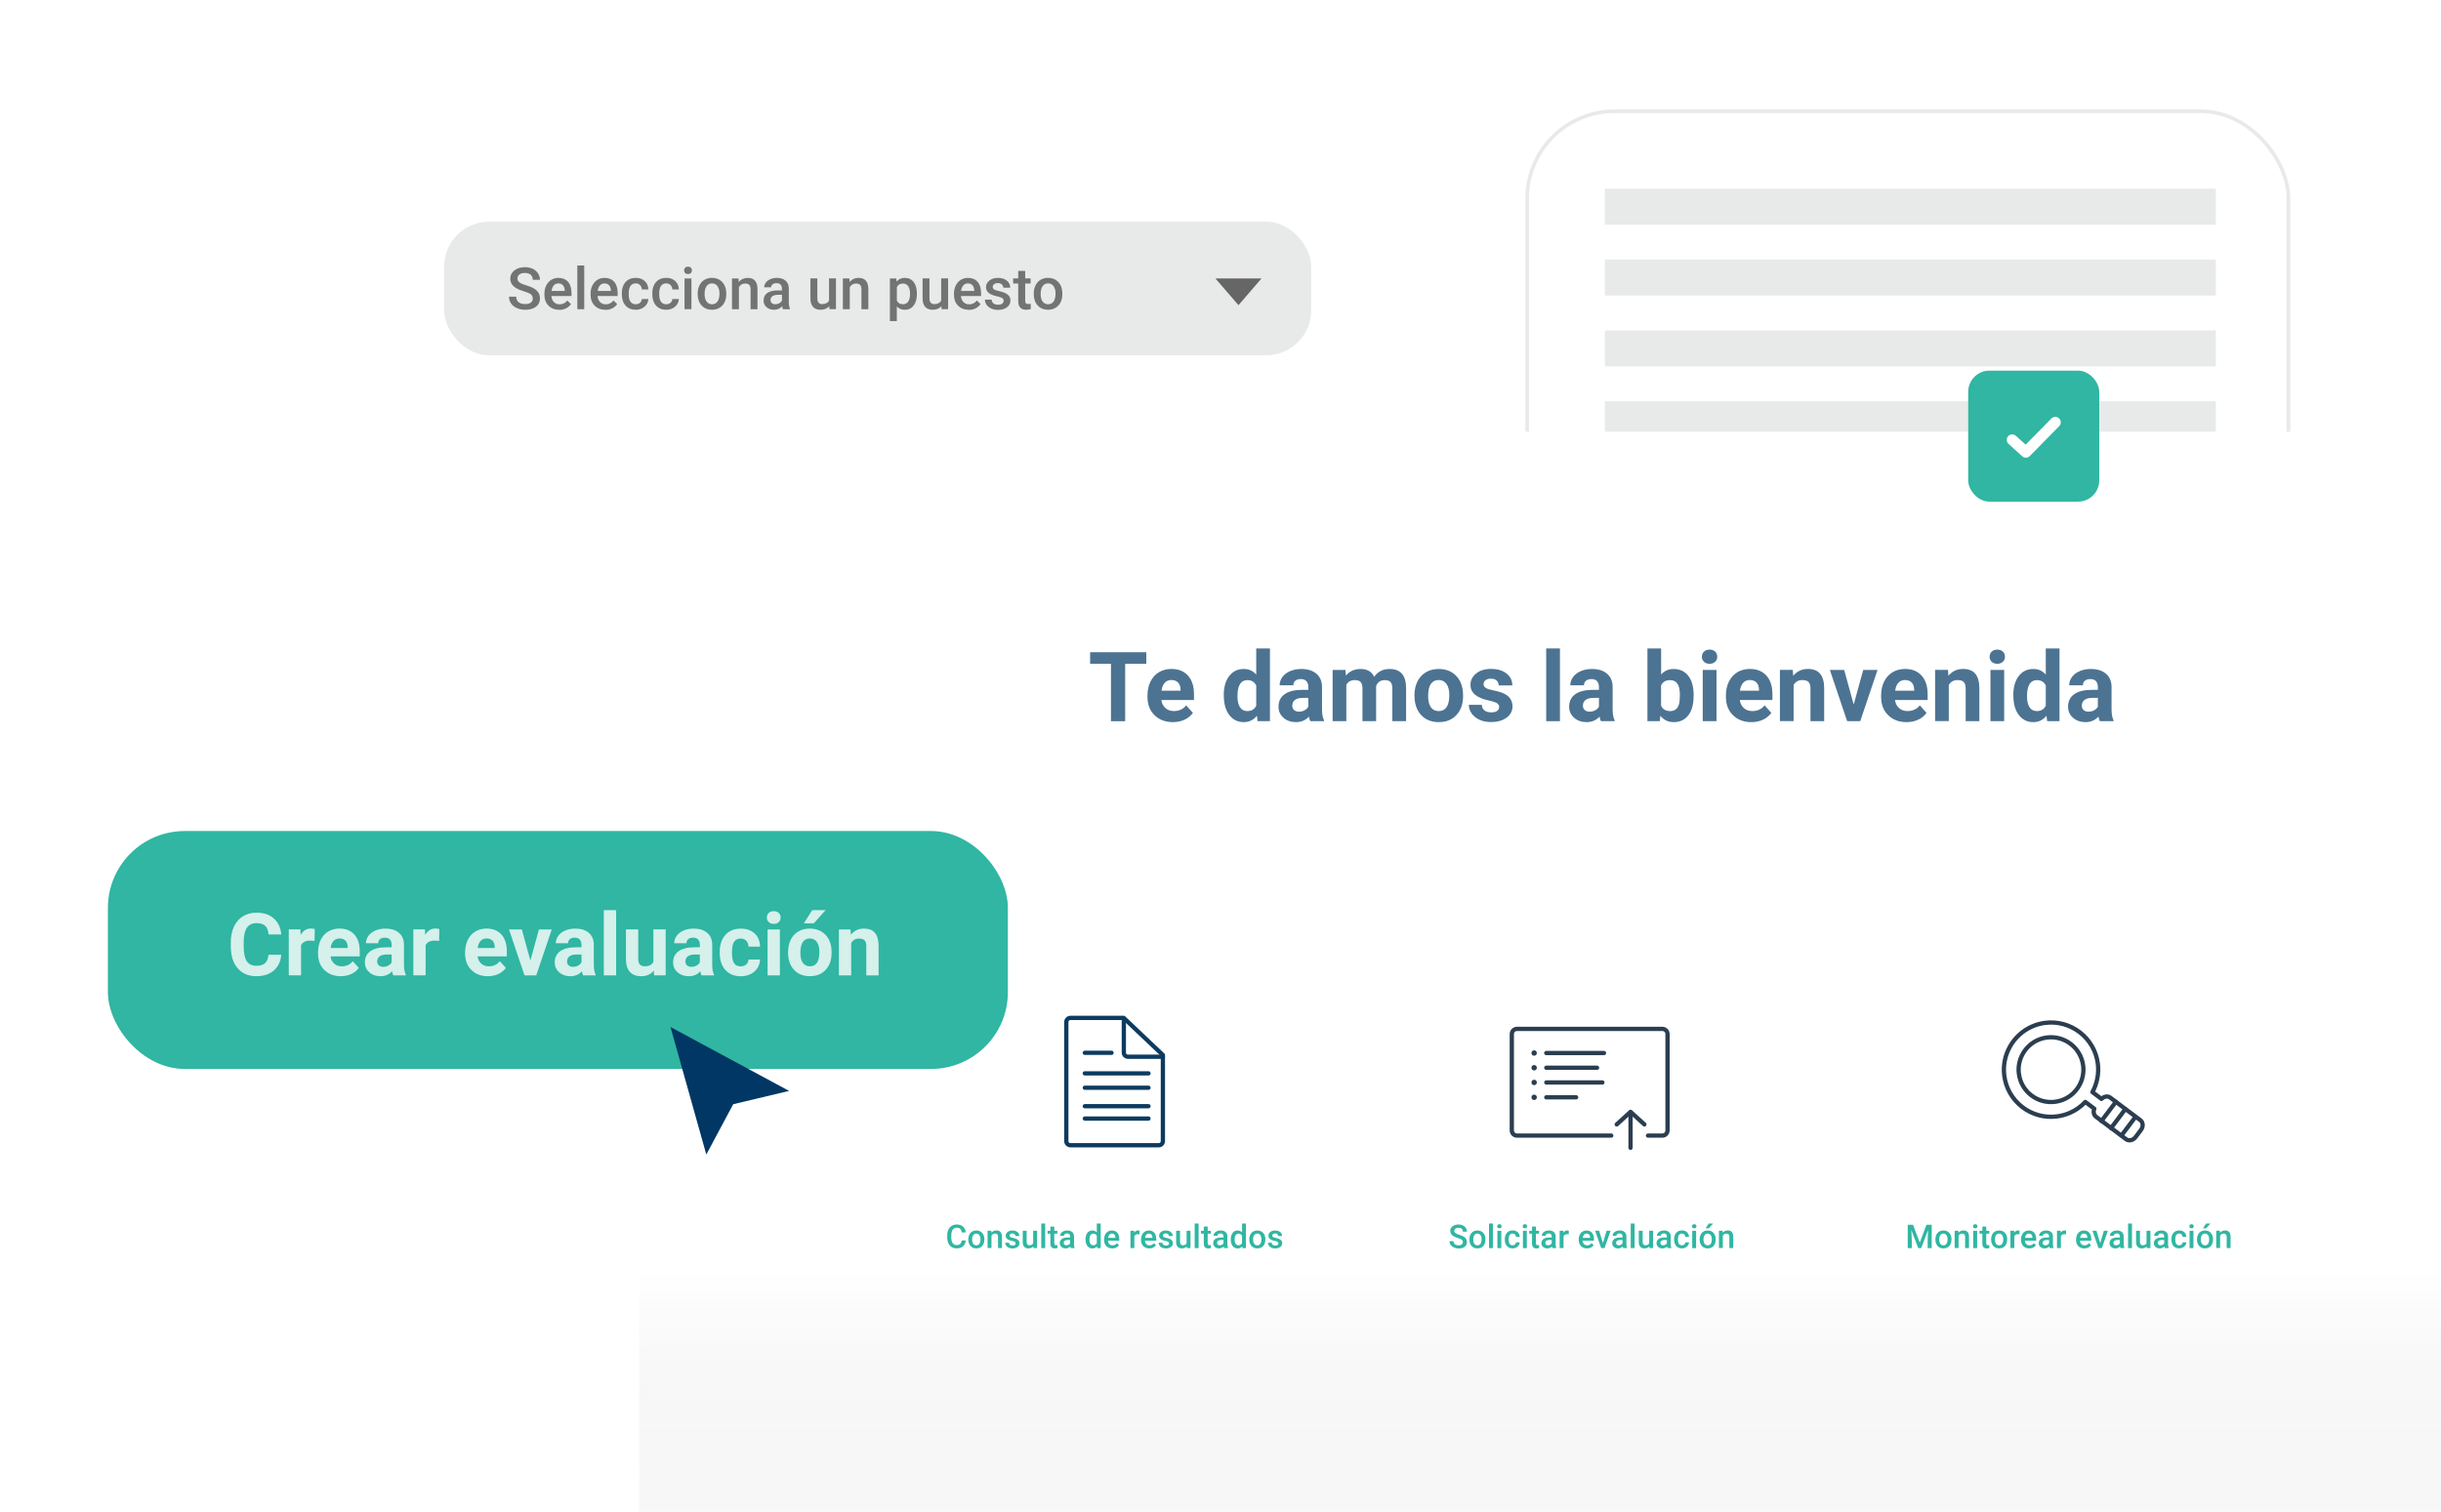 <?xml version="1.0" encoding="UTF-8"?>
<svg id="Layer_1" data-name="Layer 1" xmlns="http://www.w3.org/2000/svg" xmlns:xlink="http://www.w3.org/1999/xlink" viewBox="0 0 670.05 415.06">
  <defs>
    <style>
      .cls-1 {
        stroke: #fff;
        stroke-width: 3px;
      }

      .cls-1, .cls-2, .cls-3, .cls-4, .cls-5 {
        fill: none;
      }

      .cls-1, .cls-3, .cls-5, .cls-6 {
        stroke-linecap: round;
        stroke-linejoin: round;
      }

      .cls-7 {
        clip-path: url(#clippath);
      }

      .cls-2, .cls-8, .cls-9, .cls-10, .cls-11, .cls-12, .cls-13, .cls-14, .cls-15, .cls-16, .cls-17, .cls-18 {
        stroke-width: 0px;
      }

      .cls-8 {
        fill: #003764;
      }

      .cls-3 {
        stroke: #2b3e50;
      }

      .cls-3, .cls-5, .cls-6 {
        stroke-width: 1.17px;
      }

      .cls-9 {
        fill: url(#linear-gradient);
      }

      .cls-10 {
        fill: #666;
      }

      .cls-4 {
        stroke: #e8eaea;
        stroke-miterlimit: 10;
      }

      .cls-11 {
        fill: #30b6a2;
      }

      .cls-5, .cls-6 {
        stroke: #0c3b60;
      }

      .cls-19 {
        opacity: .9;
      }

      .cls-20 {
        opacity: .8;
      }

      .cls-21 {
        opacity: .7;
      }

      .cls-12 {
        fill: #e8eaea;
      }

      .cls-13 {
        fill: #2b3e50;
      }

      .cls-14, .cls-15, .cls-16, .cls-17, .cls-18, .cls-6 {
        fill: #fff;
      }

      .cls-22 {
        filter: url(#drop-shadow-36);
      }

      .cls-15 {
        filter: url(#drop-shadow-35);
      }

      .cls-16 {
        filter: url(#drop-shadow-37);
      }

      .cls-17 {
        filter: url(#drop-shadow-39);
      }

      .cls-18 {
        filter: url(#drop-shadow-38);
      }
    </style>
    <clipPath id="clippath">
      <rect class="cls-2" x="16.08" y="15.73" width="653.98" height="399.33"/>
    </clipPath>
    <filter id="drop-shadow-35" filterUnits="userSpaceOnUse">
      <feOffset dx="0" dy="0"/>
      <feGaussianBlur result="blur" stdDeviation="15"/>
      <feFlood flood-color="#000" flood-opacity=".05"/>
      <feComposite in2="blur" operator="in"/>
      <feComposite in="SourceGraphic"/>
    </filter>
    <filter id="drop-shadow-36" filterUnits="userSpaceOnUse">
      <feOffset dx="0" dy="0"/>
      <feGaussianBlur result="blur-2" stdDeviation="15"/>
      <feFlood flood-color="#000" flood-opacity=".05"/>
      <feComposite in2="blur-2" operator="in"/>
      <feComposite in="SourceGraphic"/>
    </filter>
    <filter id="drop-shadow-37" filterUnits="userSpaceOnUse">
      <feOffset dx="0" dy="0"/>
      <feGaussianBlur result="blur-3" stdDeviation="2.21"/>
      <feFlood flood-color="#bbc5cb" flood-opacity=".2"/>
      <feComposite in2="blur-3" operator="in"/>
      <feComposite in="SourceGraphic"/>
    </filter>
    <filter id="drop-shadow-38" filterUnits="userSpaceOnUse">
      <feOffset dx="0" dy="0"/>
      <feGaussianBlur result="blur-4" stdDeviation="2.21"/>
      <feFlood flood-color="#bbc5cb" flood-opacity=".2"/>
      <feComposite in2="blur-4" operator="in"/>
      <feComposite in="SourceGraphic"/>
    </filter>
    <filter id="drop-shadow-39" filterUnits="userSpaceOnUse">
      <feOffset dx="0" dy="0"/>
      <feGaussianBlur result="blur-5" stdDeviation="2.21"/>
      <feFlood flood-color="#bbc5cb" flood-opacity=".2"/>
      <feComposite in2="blur-5" operator="in"/>
      <feComposite in="SourceGraphic"/>
    </filter>
    <linearGradient id="linear-gradient" x1="422.75" y1="415.06" x2="422.75" y2="346.04" gradientUnits="userSpaceOnUse">
      <stop offset="0" stop-color="#f7f7f7"/>
      <stop offset=".38" stop-color="rgba(247, 247, 247, .99)" stop-opacity=".99"/>
      <stop offset=".51" stop-color="rgba(247, 247, 247, .96)" stop-opacity=".96"/>
      <stop offset=".61" stop-color="rgba(247, 247, 247, .92)" stop-opacity=".92"/>
      <stop offset=".68" stop-color="rgba(247, 247, 247, .85)" stop-opacity=".85"/>
      <stop offset=".75" stop-color="rgba(247, 247, 247, .76)" stop-opacity=".76"/>
      <stop offset=".81" stop-color="rgba(247, 247, 247, .65)" stop-opacity=".65"/>
      <stop offset=".86" stop-color="rgba(247, 247, 247, .52)" stop-opacity=".52"/>
      <stop offset=".91" stop-color="rgba(247, 247, 247, .37)" stop-opacity=".37"/>
      <stop offset=".96" stop-color="rgba(247, 247, 247, .2)" stop-opacity=".2"/>
      <stop offset="1" stop-color="rgba(247, 247, 247, .01)" stop-opacity=".01"/>
      <stop offset="1" stop-color="#f7f7f7" stop-opacity="0"/>
    </linearGradient>
  </defs>
  <g class="cls-7">
    <g>
      <g>
        <rect class="cls-12" x="440.52" y="51.81" width="167.72" height="9.89"/>
        <rect class="cls-12" x="440.52" y="71.26" width="167.72" height="9.89"/>
        <rect class="cls-12" x="440.52" y="90.72" width="167.72" height="9.89"/>
        <rect class="cls-12" x="440.52" y="110.17" width="167.72" height="9.89"/>
        <rect class="cls-12" x="440.52" y="129.62" width="167.72" height="9.89"/>
      </g>
      <rect class="cls-4" x="419.2" y="30.55" width="208.97" height="137.36" rx="24" ry="24"/>
    </g>
    <path class="cls-15" d="M200.34,118.55h469.71v296.51H177.07V141.82c0-12.84,10.43-23.27,23.27-23.27Z"/>
    <g class="cls-22">
      <rect class="cls-12" x="121.91" y="60.86" width="238.02" height="36.7" rx="12.36" ry="12.36"/>
      <g class="cls-19">
        <path class="cls-10" d="M146.24,81.97c0-.5-.18-.89-.53-1.16s-.99-.54-1.9-.82c-.92-.28-1.65-.58-2.19-.92-1.04-.65-1.55-1.5-1.55-2.55,0-.92.37-1.67,1.12-2.27.75-.59,1.72-.89,2.91-.89.79,0,1.5.15,2.12.44.62.29,1.11.71,1.46,1.25.35.54.53,1.14.53,1.79h-1.97c0-.59-.19-1.06-.56-1.39-.37-.34-.91-.5-1.6-.5-.65,0-1.15.14-1.5.41-.36.28-.54.66-.54,1.16,0,.42.19.76.58,1.04.39.28,1.02.55,1.91.81.89.26,1.6.56,2.13.9.54.34.93.72,1.18,1.16s.38.94.38,1.53c0,.95-.36,1.7-1.09,2.26s-1.71.84-2.96.84c-.82,0-1.58-.15-2.27-.46-.69-.3-1.23-.73-1.61-1.26s-.57-1.16-.57-1.88h1.98c0,.65.21,1.15.64,1.5.43.35,1.04.53,1.84.53.69,0,1.2-.14,1.55-.42.35-.28.52-.65.52-1.11Z"/>
        <path class="cls-10" d="M153.49,85.06c-1.2,0-2.18-.38-2.93-1.14-.75-.76-1.12-1.77-1.12-3.03v-.23c0-.84.16-1.6.49-2.26.33-.66.78-1.18,1.37-1.55.59-.37,1.24-.55,1.97-.55,1.15,0,2.04.37,2.67,1.1.63.73.94,1.77.94,3.12v.77h-5.52c.06.7.29,1.25.7,1.66.41.41.92.61,1.54.61.87,0,1.58-.35,2.12-1.05l1.02.98c-.34.5-.79.9-1.36,1.18-.57.28-1.2.42-1.9.42ZM153.27,77.82c-.52,0-.94.18-1.26.55s-.52.87-.61,1.52h3.62v-.14c-.04-.64-.21-1.12-.51-1.44s-.71-.49-1.23-.49Z"/>
        <path class="cls-10" d="M160.37,84.9h-1.9v-12h1.9v12Z"/>
        <path class="cls-10" d="M166.16,85.06c-1.2,0-2.18-.38-2.93-1.14-.75-.76-1.12-1.77-1.12-3.03v-.23c0-.84.16-1.6.49-2.26.33-.66.78-1.18,1.37-1.55.59-.37,1.24-.55,1.97-.55,1.15,0,2.04.37,2.67,1.1.63.73.94,1.77.94,3.12v.77h-5.52c.06.7.29,1.25.7,1.66.41.41.92.61,1.54.61.87,0,1.58-.35,2.12-1.05l1.02.98c-.34.5-.79.9-1.36,1.18-.57.28-1.2.42-1.9.42ZM165.94,77.82c-.52,0-.94.18-1.26.55s-.52.87-.61,1.52h3.62v-.14c-.04-.64-.21-1.12-.51-1.44s-.71-.49-1.23-.49Z"/>
        <path class="cls-10" d="M174.5,83.54c.47,0,.87-.14,1.18-.41s.48-.62.5-1.02h1.79c-.02.53-.19,1.02-.49,1.47-.31.46-.72.82-1.25,1.08-.53.27-1.09.4-1.7.4-1.18,0-2.12-.38-2.81-1.15-.69-.77-1.04-1.82-1.04-3.17v-.2c0-1.29.34-2.32,1.03-3.09s1.62-1.16,2.81-1.16c1,0,1.82.29,2.46.88s.96,1.36,1,2.31h-1.79c-.02-.48-.19-.88-.5-1.2-.31-.31-.7-.47-1.18-.47-.61,0-1.09.22-1.42.67-.33.45-.5,1.12-.51,2.03v.3c0,.92.17,1.6.5,2.05.33.45.81.68,1.43.68Z"/>
        <path class="cls-10" d="M182.87,83.54c.47,0,.87-.14,1.18-.41s.48-.62.5-1.02h1.79c-.02.53-.19,1.02-.49,1.47-.31.46-.72.82-1.25,1.08-.53.27-1.09.4-1.7.4-1.18,0-2.12-.38-2.81-1.15-.69-.77-1.04-1.82-1.04-3.17v-.2c0-1.29.34-2.32,1.03-3.09s1.62-1.16,2.81-1.16c1,0,1.82.29,2.46.88s.96,1.36,1,2.31h-1.79c-.02-.48-.19-.88-.5-1.2-.31-.31-.7-.47-1.18-.47-.61,0-1.09.22-1.42.67-.33.45-.5,1.12-.51,2.03v.3c0,.92.17,1.6.5,2.05.33.45.81.68,1.43.68Z"/>
        <path class="cls-10" d="M187.78,74.25c0-.29.09-.53.28-.73.18-.19.45-.29.79-.29s.61.1.8.29.28.43.28.73-.09.52-.28.71-.45.29-.8.29-.61-.09-.79-.29c-.19-.19-.28-.43-.28-.71ZM189.8,84.9h-1.9v-8.45h1.9v8.45Z"/>
        <path class="cls-10" d="M191.51,80.6c0-.83.16-1.57.49-2.24s.79-1.17,1.38-1.53,1.28-.54,2.05-.54c1.14,0,2.07.37,2.78,1.1s1.09,1.71,1.15,2.92v.45c0,.83-.15,1.58-.47,2.23s-.78,1.16-1.38,1.52c-.6.36-1.29.54-2.07.54-1.19,0-2.15-.4-2.86-1.19-.72-.79-1.07-1.85-1.07-3.18v-.09ZM193.41,80.76c0,.87.18,1.55.54,2.04s.86.74,1.5.74,1.14-.25,1.5-.75c.36-.5.54-1.23.54-2.2,0-.85-.18-1.53-.55-2.03s-.87-.75-1.5-.75-1.11.25-1.48.74c-.36.49-.55,1.23-.55,2.21Z"/>
        <path class="cls-10" d="M202.73,76.45l.05.98c.62-.75,1.45-1.13,2.46-1.13,1.76,0,2.66,1.01,2.69,3.02v5.59h-1.9v-5.48c0-.54-.12-.93-.35-1.19-.23-.26-.61-.39-1.14-.39-.77,0-1.34.35-1.71,1.04v6.02h-1.9v-8.45h1.79Z"/>
        <path class="cls-10" d="M214.92,84.9c-.08-.16-.16-.42-.22-.79-.6.63-1.34.95-2.22.95s-1.54-.24-2.08-.73c-.54-.48-.8-1.08-.8-1.8,0-.9.33-1.59,1-2.07.67-.48,1.63-.72,2.87-.72h1.16v-.55c0-.44-.12-.79-.37-1.05-.25-.26-.62-.39-1.12-.39-.43,0-.79.11-1.06.32-.28.22-.41.49-.41.82h-1.9c0-.46.15-.9.46-1.3.31-.4.73-.72,1.25-.95.53-.23,1.12-.34,1.77-.34.99,0,1.78.25,2.37.75.59.5.89,1.2.91,2.1v3.81c0,.76.11,1.37.32,1.82v.13h-1.94ZM212.84,83.54c.38,0,.73-.09,1.06-.27.33-.18.58-.43.75-.73v-1.59h-1.02c-.7,0-1.23.12-1.59.37-.35.25-.53.59-.53,1.04,0,.36.12.66.36.87s.57.32.97.32Z"/>
        <path class="cls-10" d="M227.63,84.07c-.56.66-1.35.98-2.38.98-.92,0-1.61-.27-2.08-.8-.47-.54-.71-1.31-.71-2.33v-5.48h1.9v5.45c0,1.07.45,1.61,1.34,1.61s1.54-.33,1.87-.99v-6.07h1.9v8.45h-1.79l-.05-.83Z"/>
        <path class="cls-10" d="M233.16,76.45l.05.98c.62-.75,1.45-1.13,2.46-1.13,1.76,0,2.66,1.01,2.69,3.02v5.59h-1.9v-5.48c0-.54-.12-.93-.35-1.19-.23-.26-.61-.39-1.14-.39-.77,0-1.34.35-1.71,1.04v6.02h-1.9v-8.45h1.79Z"/>
        <path class="cls-10" d="M251.69,80.76c0,1.31-.3,2.35-.89,3.13s-1.39,1.17-2.39,1.17c-.93,0-1.67-.3-2.23-.91v4.01h-1.9v-11.7h1.75l.08.86c.56-.68,1.31-1.02,2.27-1.02,1.03,0,1.84.38,2.43,1.15s.88,1.83.88,3.2v.12ZM249.8,80.6c0-.84-.17-1.51-.5-2.01s-.82-.74-1.44-.74c-.78,0-1.33.32-1.67.96v3.75c.34.66.91.98,1.69.98.6,0,1.08-.24,1.42-.73.34-.49.51-1.23.51-2.21Z"/>
        <path class="cls-10" d="M258.41,84.07c-.56.66-1.35.98-2.38.98-.92,0-1.61-.27-2.08-.8-.47-.54-.71-1.31-.71-2.33v-5.48h1.9v5.45c0,1.07.45,1.61,1.34,1.61s1.54-.33,1.87-.99v-6.07h1.9v8.45h-1.79l-.05-.83Z"/>
        <path class="cls-10" d="M265.91,85.06c-1.2,0-2.18-.38-2.93-1.14-.75-.76-1.12-1.77-1.12-3.03v-.23c0-.84.16-1.6.49-2.26.33-.66.78-1.18,1.37-1.55.59-.37,1.24-.55,1.97-.55,1.15,0,2.04.37,2.67,1.1.63.73.94,1.77.94,3.12v.77h-5.52c.06.7.29,1.25.7,1.66.41.41.92.61,1.54.61.87,0,1.58-.35,2.12-1.05l1.02.98c-.34.5-.79.9-1.36,1.18-.57.28-1.2.42-1.9.42ZM265.68,77.82c-.52,0-.94.18-1.26.55s-.52.87-.61,1.52h3.62v-.14c-.04-.64-.21-1.12-.51-1.44s-.71-.49-1.23-.49Z"/>
        <path class="cls-10" d="M275.51,82.61c0-.34-.14-.6-.42-.77-.28-.18-.74-.33-1.39-.47-.65-.14-1.19-.31-1.62-.52-.95-.46-1.42-1.12-1.42-1.99,0-.73.31-1.34.92-1.83.61-.49,1.4-.73,2.34-.73,1.01,0,1.83.25,2.45.75.62.5.93,1.15.93,1.95h-1.9c0-.36-.14-.67-.41-.91-.27-.24-.63-.36-1.08-.36-.42,0-.76.1-1.02.29-.26.19-.39.45-.39.77,0,.29.12.52.37.68.24.16.74.32,1.48.49.74.16,1.33.36,1.75.59.42.23.74.5.95.82.21.32.31.7.31,1.16,0,.76-.32,1.38-.95,1.85-.63.47-1.46.71-2.48.71-.69,0-1.31-.12-1.85-.38-.54-.25-.96-.59-1.27-1.03-.3-.44-.45-.91-.45-1.41h1.84c.03.45.2.79.51,1.04s.73.36,1.24.36.88-.09,1.14-.29c.26-.19.39-.44.39-.75Z"/>
        <path class="cls-10" d="M281.41,74.39v2.05h1.49v1.41h-1.49v4.72c0,.32.06.56.19.7.13.14.36.21.68.21.22,0,.44-.03.66-.08v1.47c-.43.12-.85.18-1.25.18-1.46,0-2.19-.8-2.19-2.41v-4.79h-1.39v-1.41h1.39v-2.05h1.9Z"/>
        <path class="cls-10" d="M283.76,80.6c0-.83.16-1.57.49-2.24s.79-1.17,1.38-1.53,1.28-.54,2.05-.54c1.14,0,2.07.37,2.78,1.1s1.09,1.71,1.15,2.92v.45c0,.83-.15,1.58-.47,2.23s-.78,1.16-1.38,1.52c-.6.36-1.29.54-2.07.54-1.19,0-2.15-.4-2.86-1.19-.72-.79-1.07-1.85-1.07-3.18v-.09ZM285.66,80.76c0,.87.18,1.55.54,2.04s.86.74,1.5.74,1.14-.25,1.5-.75c.36-.5.54-1.23.54-2.2,0-.85-.18-1.53-.55-2.03s-.87-.75-1.5-.75-1.11.25-1.48.74c-.36.49-.55,1.23-.55,2.21Z"/>
      </g>
      <polygon class="cls-10" points="333.62 76.45 346.29 76.45 339.96 83.79 333.62 76.45"/>
    </g>
    <g class="cls-21">
      <path class="cls-8" d="M314.66,182.25h-5.8v15.78h-3.9v-15.78h-5.72v-3.16h15.42v3.16Z"/>
      <path class="cls-8" d="M321.96,198.28c-2.06,0-3.74-.63-5.04-1.9s-1.94-2.95-1.94-5.06v-.37c0-1.41.27-2.68.82-3.79.55-1.12,1.32-1.97,2.32-2.58,1-.6,2.14-.9,3.43-.9,1.92,0,3.44.61,4.54,1.82,1.11,1.21,1.66,2.93,1.66,5.16v1.54h-8.96c.12.92.49,1.65,1.1,2.21.61.56,1.39.83,2.32.83,1.45,0,2.58-.53,3.39-1.57l1.85,2.07c-.56.8-1.33,1.42-2.29,1.87s-2.03.67-3.2.67ZM321.53,186.72c-.75,0-1.35.25-1.81.76-.46.5-.76,1.23-.89,2.17h5.23v-.3c-.02-.84-.24-1.48-.68-1.94s-1.05-.69-1.85-.69Z"/>
      <path class="cls-8" d="M335.92,190.88c0-2.19.49-3.94,1.48-5.24.98-1.3,2.33-1.95,4.04-1.95,1.37,0,2.5.51,3.39,1.54v-7.18h3.77v19.97h-3.39l-.18-1.5c-.94,1.17-2.14,1.76-3.61,1.76-1.66,0-2.98-.65-3.99-1.96-1-1.3-1.5-3.12-1.5-5.44ZM339.68,191.16c0,1.32.23,2.33.69,3.03.46.71,1.13,1.06,2,1.06,1.16,0,1.98-.49,2.46-1.47v-5.56c-.47-.98-1.28-1.47-2.43-1.47-1.81,0-2.72,1.47-2.72,4.42Z"/>
      <path class="cls-8" d="M359.67,198.02c-.17-.34-.3-.76-.38-1.26-.91,1.01-2.09,1.52-3.55,1.52-1.38,0-2.52-.4-3.43-1.2-.91-.8-1.36-1.8-1.36-3.02,0-1.49.55-2.64,1.66-3.43,1.1-.8,2.7-1.2,4.79-1.21h1.73v-.81c0-.65-.17-1.17-.5-1.56-.33-.39-.86-.59-1.58-.59-.63,0-1.13.15-1.49.46-.36.3-.54.72-.54,1.25h-3.76c0-.82.25-1.57.75-2.26.5-.69,1.21-1.24,2.13-1.63.92-.39,1.95-.59,3.09-.59,1.73,0,3.11.44,4.13,1.31,1.02.87,1.53,2.1,1.53,3.67v6.1c0,1.34.2,2.35.56,3.03v.22h-3.8ZM356.56,195.41c.55,0,1.07-.12,1.53-.37.47-.25.81-.58,1.04-1v-2.42h-1.4c-1.88,0-2.88.65-3,1.95v.22c-.01.47.15.85.48,1.16.33.3.78.46,1.35.46Z"/>
      <path class="cls-8" d="M369.32,183.95l.12,1.57c1-1.22,2.35-1.83,4.04-1.83,1.81,0,3.06.72,3.73,2.15.99-1.43,2.4-2.15,4.23-2.15,1.53,0,2.66.45,3.41,1.33.75.89,1.12,2.23,1.12,4.01v8.99h-3.77v-8.97c0-.8-.16-1.38-.47-1.75s-.86-.55-1.65-.55c-1.13,0-1.91.54-2.34,1.61v9.66s-3.75,0-3.75,0v-8.96c0-.81-.16-1.4-.48-1.77-.32-.37-.87-.55-1.64-.55-1.07,0-1.84.44-2.31,1.33v9.95h-3.76v-14.07h3.52Z"/>
      <path class="cls-8" d="M388.27,190.86c0-1.4.27-2.64.81-3.73s1.31-1.94,2.32-2.54c1.01-.6,2.18-.9,3.52-.9,1.9,0,3.45.58,4.65,1.74s1.87,2.74,2.01,4.73l.03.96c0,2.16-.6,3.89-1.81,5.2s-2.82,1.96-4.85,1.96-3.65-.65-4.86-1.95-1.81-3.07-1.81-5.3v-.17ZM392.02,191.12c0,1.34.25,2.36.75,3.07s1.22,1.06,2.16,1.06,1.62-.35,2.13-1.05c.51-.7.77-1.82.77-3.35,0-1.31-.26-2.33-.77-3.05-.51-.72-1.23-1.08-2.16-1.08s-1.63.36-2.13,1.07-.75,1.83-.75,3.33Z"/>
      <path class="cls-8" d="M411.53,194.13c0-.46-.23-.82-.68-1.09-.46-.26-1.19-.5-2.19-.71-3.35-.7-5.02-2.12-5.02-4.27,0-1.25.52-2.29,1.55-3.13,1.04-.84,2.39-1.26,4.06-1.26,1.79,0,3.21.42,4.28,1.26,1.07.84,1.61,1.93,1.61,3.28h-3.76c0-.54-.17-.98-.52-1.33-.35-.35-.89-.53-1.63-.53-.63,0-1.12.14-1.47.43-.35.29-.52.65-.52,1.09,0,.42.2.75.59,1.01.39.26,1.06.48,2,.66.94.19,1.73.4,2.37.63,1.98.73,2.98,1.99,2.98,3.78,0,1.28-.55,2.32-1.65,3.12s-2.52,1.19-4.27,1.19c-1.18,0-2.23-.21-3.14-.63s-1.63-1-2.15-1.73c-.52-.73-.78-1.52-.78-2.37h3.56c.03.67.28,1.18.74,1.54.46.36,1.07.53,1.85.53.72,0,1.26-.14,1.63-.41.37-.27.55-.63.55-1.07Z"/>
      <path class="cls-8" d="M428.2,198.02h-3.77v-19.97h3.77v19.97Z"/>
      <path class="cls-8" d="M439.45,198.02c-.17-.34-.3-.76-.38-1.26-.91,1.01-2.09,1.52-3.55,1.52-1.38,0-2.52-.4-3.43-1.2-.91-.8-1.36-1.8-1.36-3.02,0-1.49.55-2.64,1.66-3.43,1.1-.8,2.7-1.2,4.79-1.21h1.73v-.81c0-.65-.17-1.17-.5-1.56-.33-.39-.86-.59-1.58-.59-.63,0-1.13.15-1.49.46-.36.3-.54.72-.54,1.25h-3.76c0-.82.25-1.57.75-2.26.5-.69,1.21-1.24,2.13-1.63.92-.39,1.95-.59,3.09-.59,1.73,0,3.11.44,4.13,1.31,1.02.87,1.53,2.1,1.53,3.67v6.1c0,1.34.2,2.35.56,3.03v.22h-3.8ZM436.34,195.41c.55,0,1.07-.12,1.53-.37.47-.25.81-.58,1.04-1v-2.42h-1.4c-1.88,0-2.88.65-3,1.95v.22c-.01.47.15.85.48,1.16.33.3.78.46,1.35.46Z"/>
      <path class="cls-8" d="M464.89,191.12c0,2.25-.48,4.01-1.44,5.27-.96,1.26-2.31,1.89-4.03,1.89-1.53,0-2.74-.59-3.65-1.76l-.17,1.5h-3.38v-19.97h3.76v7.16c.87-1.01,2.01-1.52,3.42-1.52,1.72,0,3.06.63,4.04,1.89.98,1.26,1.46,3.04,1.46,5.33v.21ZM461.13,190.84c0-1.42-.23-2.46-.68-3.11s-1.12-.98-2.02-.98c-1.2,0-2.02.49-2.47,1.47v5.55c.46.99,1.29,1.48,2.5,1.48s2.01-.6,2.39-1.79c.18-.57.27-1.44.27-2.62Z"/>
      <path class="cls-8" d="M467.17,180.31c0-.56.19-1.03.57-1.39.38-.37.89-.55,1.54-.55s1.15.18,1.53.55c.38.36.57.83.57,1.39s-.19,1.04-.58,1.4c-.39.37-.9.55-1.53.55s-1.14-.18-1.53-.55c-.39-.36-.58-.83-.58-1.4ZM471.17,198.02h-3.77v-14.07h3.77v14.07Z"/>
      <path class="cls-8" d="M480.74,198.28c-2.06,0-3.74-.63-5.04-1.9s-1.94-2.95-1.94-5.06v-.37c0-1.41.27-2.68.82-3.79.55-1.12,1.32-1.97,2.32-2.58,1-.6,2.14-.9,3.43-.9,1.92,0,3.44.61,4.54,1.82,1.11,1.21,1.66,2.93,1.66,5.16v1.54h-8.96c.12.92.49,1.65,1.1,2.21.61.56,1.39.83,2.32.83,1.45,0,2.58-.53,3.39-1.57l1.85,2.07c-.56.8-1.33,1.42-2.29,1.87s-2.03.67-3.2.67ZM480.31,186.72c-.75,0-1.35.25-1.81.76-.46.5-.76,1.23-.89,2.17h5.23v-.3c-.02-.84-.24-1.48-.68-1.94s-1.05-.69-1.85-.69Z"/>
      <path class="cls-8" d="M492.12,183.95l.12,1.62c1.01-1.26,2.35-1.89,4.04-1.89,1.49,0,2.6.44,3.33,1.31.73.88,1.1,2.18,1.12,3.93v9.09h-3.76v-9c0-.8-.17-1.38-.52-1.74-.35-.36-.92-.54-1.73-.54-1.06,0-1.85.45-2.38,1.35v9.92h-3.76v-14.07h3.54Z"/>
      <path class="cls-8" d="M508.84,193.43l2.61-9.48h3.93l-4.75,14.07h-3.59l-4.75-14.07h3.93l2.61,9.48Z"/>
      <path class="cls-8" d="M523.34,198.28c-2.06,0-3.74-.63-5.04-1.9s-1.94-2.95-1.94-5.06v-.37c0-1.41.27-2.68.82-3.79.55-1.12,1.32-1.97,2.32-2.58,1-.6,2.14-.9,3.43-.9,1.92,0,3.44.61,4.54,1.82,1.11,1.21,1.66,2.93,1.66,5.16v1.54h-8.96c.12.92.49,1.65,1.1,2.21.61.56,1.39.83,2.32.83,1.45,0,2.58-.53,3.39-1.57l1.85,2.07c-.56.8-1.33,1.42-2.29,1.87s-2.03.67-3.2.67ZM522.91,186.72c-.75,0-1.35.25-1.81.76-.46.5-.76,1.23-.89,2.17h5.23v-.3c-.02-.84-.24-1.48-.68-1.94s-1.05-.69-1.85-.69Z"/>
      <path class="cls-8" d="M534.72,183.95l.12,1.62c1.01-1.26,2.35-1.89,4.04-1.89,1.49,0,2.6.44,3.33,1.31.73.88,1.1,2.18,1.12,3.93v9.09h-3.76v-9c0-.8-.17-1.38-.52-1.74-.35-.36-.92-.54-1.73-.54-1.06,0-1.85.45-2.38,1.35v9.92h-3.76v-14.07h3.54Z"/>
      <path class="cls-8" d="M546.15,180.31c0-.56.19-1.03.57-1.39.38-.37.89-.55,1.54-.55s1.15.18,1.53.55c.38.36.57.83.57,1.39s-.19,1.04-.58,1.4c-.39.37-.9.55-1.53.55s-1.14-.18-1.53-.55c-.39-.36-.58-.83-.58-1.4ZM550.14,198.02h-3.77v-14.07h3.77v14.07Z"/>
      <path class="cls-8" d="M552.65,190.88c0-2.19.49-3.94,1.48-5.24.98-1.3,2.33-1.95,4.04-1.95,1.37,0,2.5.51,3.39,1.54v-7.18h3.77v19.97h-3.39l-.18-1.5c-.94,1.17-2.14,1.76-3.61,1.76-1.66,0-2.98-.65-3.99-1.96-1-1.3-1.5-3.12-1.5-5.44ZM556.41,191.16c0,1.32.23,2.33.69,3.03.46.71,1.13,1.06,2,1.06,1.16,0,1.98-.49,2.46-1.47v-5.56c-.47-.98-1.28-1.47-2.43-1.47-1.81,0-2.72,1.47-2.72,4.42Z"/>
      <path class="cls-8" d="M576.4,198.02c-.17-.34-.3-.76-.38-1.26-.91,1.01-2.09,1.52-3.55,1.52-1.38,0-2.52-.4-3.43-1.2-.91-.8-1.36-1.8-1.36-3.02,0-1.49.55-2.64,1.66-3.43,1.1-.8,2.7-1.2,4.79-1.21h1.73v-.81c0-.65-.17-1.17-.5-1.56-.33-.39-.86-.59-1.58-.59-.63,0-1.13.15-1.49.46-.36.3-.54.72-.54,1.25h-3.76c0-.82.25-1.57.75-2.26.5-.69,1.21-1.24,2.13-1.63.92-.39,1.95-.59,3.09-.59,1.73,0,3.11.44,4.13,1.31,1.02.87,1.53,2.1,1.53,3.67v6.1c0,1.34.2,2.35.56,3.03v.22h-3.8ZM573.29,195.41c.55,0,1.07-.12,1.53-.37.47-.25.81-.58,1.04-1v-2.42h-1.4c-1.88,0-2.88.65-3,1.95v.22c-.01.47.15.85.48,1.16.33.3.78.46,1.35.46Z"/>
    </g>
    <g>
      <rect class="cls-16" x="247.34" y="249.07" width="117.24" height="121.31" rx="24" ry="24"/>
      <g>
        <path class="cls-11" d="M265.1,340.61c-.06.68-.32,1.21-.76,1.6-.44.38-1.02.57-1.75.57-.51,0-.96-.12-1.35-.36-.39-.24-.69-.58-.9-1.03s-.32-.96-.33-1.55v-.6c0-.6.11-1.13.32-1.59s.52-.81.92-1.06c.4-.25.86-.37,1.39-.37.71,0,1.27.19,1.71.57.43.38.68.92.75,1.62h-1.11c-.05-.46-.19-.79-.4-1-.22-.2-.53-.31-.95-.31-.48,0-.85.18-1.11.53s-.39.87-.4,1.55v.57c0,.69.12,1.22.37,1.58.25.36.61.54,1.09.54.44,0,.76-.1.98-.29.22-.2.36-.52.42-.98h1.11Z"/>
        <path class="cls-11" d="M265.79,340.28c0-.46.09-.88.28-1.26.18-.37.44-.66.78-.86.33-.2.72-.3,1.15-.3.64,0,1.16.21,1.56.62.4.41.62.96.65,1.64v.25c0,.47-.09.89-.27,1.26s-.44.65-.77.86c-.34.2-.72.3-1.16.3-.67,0-1.21-.22-1.61-.67-.4-.45-.6-1.04-.6-1.79v-.05ZM266.86,340.37c0,.49.1.87.3,1.15.2.28.48.42.84.42s.64-.14.84-.42.3-.69.3-1.24c0-.48-.1-.86-.31-1.14s-.49-.42-.84-.42-.63.14-.83.42c-.21.28-.31.69-.31,1.24Z"/>
        <path class="cls-11" d="M272.11,337.94l.03.55c.35-.42.81-.64,1.38-.64.99,0,1.49.57,1.51,1.7v3.14h-1.07v-3.08c0-.3-.07-.53-.2-.67-.13-.14-.34-.22-.64-.22-.43,0-.75.2-.96.58v3.38h-1.07v-4.75h1.01Z"/>
        <path class="cls-11" d="M278.79,341.41c0-.19-.08-.33-.24-.43s-.42-.19-.78-.26-.67-.17-.91-.29c-.53-.26-.8-.63-.8-1.12,0-.41.17-.75.52-1.03s.79-.41,1.32-.41c.57,0,1.03.14,1.38.42s.53.65.53,1.09h-1.07c0-.21-.08-.38-.23-.51-.15-.14-.35-.2-.61-.2-.23,0-.43.05-.57.16-.15.11-.22.25-.22.44,0,.16.07.29.21.38s.42.18.83.27c.42.09.75.2.99.33.24.13.42.28.53.46.12.18.17.4.17.65,0,.43-.18.77-.53,1.04-.35.26-.82.4-1.39.4-.39,0-.74-.07-1.04-.21s-.54-.33-.71-.58-.25-.51-.25-.79h1.04c.01.25.11.45.29.58.18.14.41.2.7.2s.5-.05.64-.16c.15-.11.22-.25.22-.42Z"/>
        <path class="cls-11" d="M283.65,342.23c-.31.37-.76.55-1.34.55-.52,0-.91-.15-1.17-.45-.27-.3-.4-.74-.4-1.31v-3.08h1.07v3.07c0,.6.25.91.75.91s.87-.19,1.05-.56v-3.42h1.07v4.75h-1.01l-.03-.47Z"/>
        <path class="cls-11" d="M286.9,342.7h-1.07v-6.75h1.07v6.75Z"/>
        <path class="cls-11" d="M289.4,336.79v1.16h.84v.79h-.84v2.65c0,.18.04.31.11.39.07.08.2.12.38.12.12,0,.25-.01.37-.04v.83c-.24.07-.48.1-.7.1-.82,0-1.23-.45-1.23-1.36v-2.69h-.78v-.79h.78v-1.16h1.07Z"/>
        <path class="cls-11" d="M293.9,342.7c-.05-.09-.09-.24-.12-.44-.34.35-.76.53-1.25.53s-.87-.14-1.17-.41c-.3-.27-.45-.61-.45-1.01,0-.51.19-.9.56-1.17.38-.27.92-.41,1.62-.41h.65v-.31c0-.25-.07-.44-.21-.59-.14-.15-.35-.22-.63-.22-.24,0-.44.06-.6.18-.16.12-.23.28-.23.46h-1.07c0-.26.09-.5.26-.73.17-.23.41-.41.71-.53s.63-.19,1-.19c.56,0,1,.14,1.33.42.33.28.5.67.51,1.18v2.14c0,.43.06.77.18,1.02v.07h-1.09ZM292.73,341.93c.21,0,.41-.05.6-.15s.33-.24.42-.41v-.9h-.58c-.4,0-.69.07-.89.21s-.3.33-.3.58c0,.21.07.37.2.49.14.12.32.18.55.18Z"/>
        <path class="cls-11" d="M297.97,340.29c0-.73.17-1.32.51-1.76.34-.44.8-.67,1.37-.67.5,0,.91.18,1.22.53v-2.43h1.07v6.75h-.97l-.05-.49c-.32.39-.75.58-1.28.58s-1.01-.22-1.35-.67c-.34-.45-.52-1.06-.52-1.83ZM299.04,340.38c0,.48.09.86.28,1.13.19.27.45.41.79.41.44,0,.76-.19.96-.58v-2.03c-.2-.38-.51-.57-.95-.57-.35,0-.61.14-.8.41-.19.27-.28.69-.28,1.24Z"/>
        <path class="cls-11" d="M305.34,342.79c-.68,0-1.23-.21-1.65-.64-.42-.43-.63-.99-.63-1.7v-.13c0-.47.09-.9.27-1.27.18-.37.44-.66.77-.87.33-.21.7-.31,1.11-.31.65,0,1.15.21,1.5.62.35.41.53,1,.53,1.75v.43h-3.11c.03.39.16.7.39.93s.52.34.87.34c.49,0,.89-.2,1.2-.59l.58.55c-.19.28-.44.5-.76.66-.32.16-.67.24-1.07.24ZM305.22,338.71c-.29,0-.53.1-.71.31s-.29.49-.34.86h2.03v-.08c-.02-.36-.12-.63-.29-.81-.17-.18-.4-.28-.69-.28Z"/>
        <path class="cls-11" d="M312.81,338.92c-.14-.02-.29-.04-.44-.04-.49,0-.82.19-.99.56v3.25h-1.07v-4.75h1.02l.03.53c.26-.41.62-.62,1.07-.62.15,0,.28.02.38.06v1Z"/>
        <path class="cls-11" d="M315.49,342.79c-.68,0-1.23-.21-1.65-.64-.42-.43-.63-.99-.63-1.7v-.13c0-.47.09-.9.27-1.27.18-.37.44-.66.77-.87.33-.21.7-.31,1.11-.31.65,0,1.15.21,1.5.62.35.41.53,1,.53,1.75v.43h-3.11c.03.39.16.7.39.93s.52.34.87.34c.49,0,.89-.2,1.2-.59l.58.55c-.19.28-.44.5-.76.66-.32.16-.67.24-1.07.24ZM315.37,338.71c-.29,0-.53.1-.71.31s-.29.49-.34.86h2.03v-.08c-.02-.36-.12-.63-.29-.81-.17-.18-.4-.28-.69-.28Z"/>
        <path class="cls-11" d="M320.9,341.41c0-.19-.08-.33-.24-.43s-.42-.19-.78-.26-.67-.17-.91-.29c-.53-.26-.8-.63-.8-1.12,0-.41.17-.75.52-1.03s.79-.41,1.32-.41c.57,0,1.03.14,1.38.42s.53.65.53,1.09h-1.07c0-.21-.08-.38-.23-.51-.15-.14-.35-.2-.61-.2-.23,0-.43.05-.57.16-.15.11-.22.25-.22.44,0,.16.07.29.21.38s.42.18.83.27c.42.09.75.2.99.33.24.13.42.28.53.46.12.18.17.4.17.65,0,.43-.18.77-.53,1.04-.35.26-.82.4-1.39.4-.39,0-.74-.07-1.04-.21s-.54-.33-.71-.58-.25-.51-.25-.79h1.04c.01.25.11.45.29.58.18.14.41.2.7.2s.5-.05.64-.16c.15-.11.22-.25.22-.42Z"/>
        <path class="cls-11" d="M325.76,342.23c-.31.37-.76.55-1.34.55-.52,0-.91-.15-1.17-.45-.27-.3-.4-.74-.4-1.31v-3.08h1.07v3.07c0,.6.25.91.75.91s.87-.19,1.05-.56v-3.42h1.07v4.75h-1.01l-.03-.47Z"/>
        <path class="cls-11" d="M329.01,342.7h-1.07v-6.75h1.07v6.75Z"/>
        <path class="cls-11" d="M331.51,336.79v1.16h.84v.79h-.84v2.65c0,.18.04.31.11.39.07.08.2.12.38.12.12,0,.25-.01.37-.04v.83c-.24.07-.48.1-.7.1-.82,0-1.23-.45-1.23-1.36v-2.69h-.78v-.79h.78v-1.16h1.07Z"/>
        <path class="cls-11" d="M336.01,342.7c-.05-.09-.09-.24-.12-.44-.34.35-.76.53-1.25.53s-.87-.14-1.17-.41c-.3-.27-.45-.61-.45-1.01,0-.51.19-.9.56-1.17.38-.27.92-.41,1.62-.41h.65v-.31c0-.25-.07-.44-.21-.59-.14-.15-.35-.22-.63-.22-.24,0-.44.06-.6.18-.16.12-.23.28-.23.46h-1.07c0-.26.09-.5.26-.73.17-.23.41-.41.71-.53s.63-.19,1-.19c.56,0,1,.14,1.33.42.33.28.5.67.51,1.18v2.14c0,.43.06.77.18,1.02v.07h-1.09ZM334.83,341.93c.21,0,.41-.05.6-.15s.33-.24.42-.41v-.9h-.58c-.4,0-.69.07-.89.21s-.3.33-.3.58c0,.21.07.37.2.49.14.12.32.18.55.18Z"/>
        <path class="cls-11" d="M337.84,340.29c0-.73.17-1.32.51-1.76.34-.44.8-.67,1.37-.67.5,0,.91.18,1.22.53v-2.43h1.07v6.75h-.97l-.05-.49c-.32.39-.75.58-1.28.58s-1.01-.22-1.35-.67c-.34-.45-.52-1.06-.52-1.83ZM338.9,340.38c0,.48.09.86.28,1.13.19.27.45.41.79.41.44,0,.76-.19.96-.58v-2.03c-.2-.38-.51-.57-.95-.57-.35,0-.61.14-.8.41-.19.27-.28.69-.28,1.24Z"/>
        <path class="cls-11" d="M342.92,340.28c0-.46.09-.88.28-1.26.18-.37.44-.66.78-.86.33-.2.72-.3,1.15-.3.64,0,1.16.21,1.56.62.4.41.62.96.65,1.64v.25c0,.47-.09.89-.27,1.26s-.44.65-.77.86c-.34.2-.72.3-1.16.3-.67,0-1.21-.22-1.61-.67-.4-.45-.6-1.04-.6-1.79v-.05ZM343.98,340.37c0,.49.1.87.3,1.15.2.28.48.42.84.42s.64-.14.84-.42.3-.69.3-1.24c0-.48-.1-.86-.31-1.14s-.49-.42-.84-.42-.63.14-.83.42c-.21.28-.31.69-.31,1.24Z"/>
        <path class="cls-11" d="M350.91,341.41c0-.19-.08-.33-.24-.43s-.42-.19-.78-.26-.67-.17-.91-.29c-.53-.26-.8-.63-.8-1.12,0-.41.17-.75.52-1.03s.79-.41,1.32-.41c.57,0,1.03.14,1.38.42s.53.65.53,1.09h-1.07c0-.21-.08-.38-.23-.51-.15-.14-.35-.2-.61-.2-.23,0-.43.05-.57.16-.15.11-.22.25-.22.44,0,.16.07.29.21.38s.42.18.83.27c.42.09.75.2.99.33.24.13.42.28.53.46.12.18.17.4.17.65,0,.43-.18.77-.53,1.04-.35.26-.82.4-1.39.4-.39,0-.74-.07-1.04-.21s-.54-.33-.71-.58-.25-.51-.25-.79h1.04c.01.25.11.45.29.58.18.14.41.2.7.2s.5-.05.64-.16c.15-.11.22-.25.22-.42Z"/>
      </g>
      <g>
        <path class="cls-5" d="M319.21,290.16h-9.59c-.62,0-1.13-.5-1.13-1.13v-8.98"/>
        <path class="cls-5" d="M319.21,289.69v23.64c0,.62-.5,1.13-1.13,1.13h-24.25c-.62,0-1.13-.51-1.13-1.13v-32.71c0-.62.51-1.13,1.13-1.13h14.62l10.76,10.2Z"/>
        <line class="cls-6" x1="297.78" y1="289.08" x2="305.11" y2="289.08"/>
        <line class="cls-6" x1="297.78" y1="294.72" x2="315.26" y2="294.72"/>
        <line class="cls-6" x1="297.78" y1="298.67" x2="315.26" y2="298.67"/>
        <line class="cls-6" x1="297.78" y1="303.74" x2="315.26" y2="303.74"/>
        <line class="cls-6" x1="297.78" y1="307.13" x2="315.26" y2="307.13"/>
      </g>
    </g>
    <g>
      <rect class="cls-18" x="509.32" y="249.07" width="117.24" height="121.31" rx="24" ry="24"/>
      <g>
        <path class="cls-11" d="M525.12,336.3l1.85,4.9,1.84-4.9h1.44v6.4h-1.11v-2.11l.11-2.82-1.89,4.93h-.8l-1.89-4.93.11,2.82v2.11h-1.11v-6.4h1.44Z"/>
        <path class="cls-11" d="M531.26,340.28c0-.46.09-.88.28-1.26.18-.37.44-.66.78-.86.33-.2.72-.3,1.15-.3.64,0,1.16.21,1.56.62.4.41.62.96.65,1.64v.25c0,.47-.09.89-.27,1.26s-.44.65-.77.86c-.34.2-.72.3-1.16.3-.67,0-1.21-.22-1.61-.67-.4-.45-.6-1.04-.6-1.79v-.05ZM532.32,340.37c0,.49.1.87.3,1.15.2.28.48.42.84.42s.64-.14.84-.42.3-.69.3-1.24c0-.48-.1-.86-.31-1.14s-.49-.42-.84-.42-.63.14-.83.42c-.21.28-.31.69-.31,1.24Z"/>
        <path class="cls-11" d="M537.57,337.94l.03.55c.35-.42.81-.64,1.38-.64.99,0,1.49.57,1.51,1.7v3.14h-1.07v-3.08c0-.3-.07-.53-.2-.67-.13-.14-.34-.22-.64-.22-.43,0-.75.2-.96.58v3.38h-1.07v-4.75h1.01Z"/>
        <path class="cls-11" d="M541.59,336.71c0-.16.05-.3.16-.41s.25-.16.45-.16.34.05.45.16.16.25.16.41-.05.3-.16.4c-.11.11-.25.16-.45.16s-.34-.05-.45-.16c-.1-.11-.16-.24-.16-.4ZM542.72,342.7h-1.07v-4.75h1.07v4.75Z"/>
        <path class="cls-11" d="M545.22,336.79v1.16h.84v.79h-.84v2.65c0,.18.04.31.11.39.07.08.2.12.38.12.12,0,.25-.01.37-.04v.83c-.24.07-.48.1-.7.1-.82,0-1.23-.45-1.23-1.36v-2.69h-.78v-.79h.78v-1.16h1.07Z"/>
        <path class="cls-11" d="M546.55,340.28c0-.46.09-.88.28-1.26.18-.37.44-.66.78-.86.33-.2.72-.3,1.15-.3.64,0,1.16.21,1.56.62.4.41.62.96.65,1.64v.25c0,.47-.09.89-.27,1.26s-.44.65-.77.86c-.34.2-.72.3-1.16.3-.67,0-1.21-.22-1.61-.67-.4-.45-.6-1.04-.6-1.79v-.05ZM547.61,340.37c0,.49.1.87.3,1.15.2.28.48.42.84.42s.64-.14.84-.42.3-.69.3-1.24c0-.48-.1-.86-.31-1.14s-.49-.42-.84-.42-.63.14-.83.42c-.21.28-.31.69-.31,1.24Z"/>
        <path class="cls-11" d="M554.36,338.92c-.14-.02-.29-.04-.44-.04-.49,0-.82.19-.99.56v3.25h-1.07v-4.75h1.02l.03.53c.26-.41.62-.62,1.07-.62.15,0,.28.02.38.06v1Z"/>
        <path class="cls-11" d="M557.04,342.79c-.68,0-1.23-.21-1.65-.64-.42-.43-.63-.99-.63-1.7v-.13c0-.47.09-.9.27-1.27.18-.37.44-.66.77-.87.33-.21.7-.31,1.11-.31.65,0,1.15.21,1.5.62.35.41.53,1,.53,1.75v.43h-3.11c.03.39.16.7.39.93s.52.34.87.34c.49,0,.89-.2,1.2-.59l.58.55c-.19.28-.44.5-.76.66-.32.16-.67.24-1.07.24ZM556.92,338.71c-.29,0-.53.1-.71.31s-.29.49-.34.86h2.03v-.08c-.02-.36-.12-.63-.29-.81-.17-.18-.4-.28-.69-.28Z"/>
        <path class="cls-11" d="M562.62,342.7c-.05-.09-.09-.24-.12-.44-.34.35-.76.53-1.25.53s-.87-.14-1.17-.41c-.3-.27-.45-.61-.45-1.01,0-.51.19-.9.56-1.17.38-.27.92-.41,1.62-.41h.65v-.31c0-.25-.07-.44-.21-.59-.14-.15-.35-.22-.63-.22-.24,0-.44.06-.6.18-.16.12-.23.28-.23.46h-1.07c0-.26.09-.5.26-.73.17-.23.41-.41.71-.53s.63-.19,1-.19c.56,0,1,.14,1.33.42.33.28.5.67.51,1.18v2.14c0,.43.06.77.18,1.02v.07h-1.09ZM561.45,341.93c.21,0,.41-.05.6-.15s.33-.24.42-.41v-.9h-.58c-.4,0-.69.07-.89.21s-.3.33-.3.58c0,.21.07.37.2.49.14.12.32.18.55.18Z"/>
        <path class="cls-11" d="M567.14,338.92c-.14-.02-.29-.04-.44-.04-.49,0-.82.19-.99.56v3.25h-1.07v-4.75h1.02l.03.53c.26-.41.62-.62,1.07-.62.15,0,.28.02.38.06v1Z"/>
        <path class="cls-11" d="M572.15,342.79c-.68,0-1.23-.21-1.65-.64-.42-.43-.63-.99-.63-1.7v-.13c0-.47.09-.9.27-1.27.18-.37.44-.66.77-.87.33-.21.7-.31,1.11-.31.65,0,1.15.21,1.5.62.35.41.53,1,.53,1.75v.43h-3.11c.03.39.16.7.39.93s.52.34.87.34c.49,0,.89-.2,1.2-.59l.58.55c-.19.28-.44.5-.76.66-.32.16-.67.24-1.07.24ZM572.02,338.71c-.29,0-.53.1-.71.31s-.29.49-.34.86h2.03v-.08c-.02-.36-.12-.63-.29-.81-.17-.18-.4-.28-.69-.28Z"/>
        <path class="cls-11" d="M576.5,341.34l1.01-3.4h1.1l-1.65,4.75h-.93l-1.66-4.75h1.11l1.02,3.4Z"/>
        <path class="cls-11" d="M582.05,342.7c-.05-.09-.09-.24-.12-.44-.34.35-.76.53-1.25.53s-.87-.14-1.17-.41c-.3-.27-.45-.61-.45-1.01,0-.51.19-.9.56-1.17.38-.27.92-.41,1.62-.41h.65v-.31c0-.25-.07-.44-.21-.59-.14-.15-.35-.22-.63-.22-.24,0-.44.06-.6.18-.16.12-.23.28-.23.46h-1.07c0-.26.09-.5.26-.73.17-.23.41-.41.71-.53s.63-.19,1-.19c.56,0,1,.14,1.33.42.33.28.5.67.51,1.18v2.14c0,.43.06.77.18,1.02v.07h-1.09ZM580.88,341.93c.21,0,.41-.05.6-.15s.33-.24.42-.41v-.9h-.58c-.4,0-.69.07-.89.21s-.3.33-.3.58c0,.21.07.37.2.49.14.12.32.18.55.18Z"/>
        <path class="cls-11" d="M585.22,342.7h-1.07v-6.75h1.07v6.75Z"/>
        <path class="cls-11" d="M589.26,342.23c-.31.37-.76.55-1.34.55-.52,0-.91-.15-1.17-.45-.27-.3-.4-.74-.4-1.31v-3.08h1.07v3.07c0,.6.25.91.75.91s.87-.19,1.05-.56v-3.42h1.07v4.75h-1.01l-.03-.47Z"/>
        <path class="cls-11" d="M594.22,342.7c-.05-.09-.09-.24-.12-.44-.34.35-.76.53-1.25.53s-.87-.14-1.17-.41c-.3-.27-.45-.61-.45-1.01,0-.51.19-.9.56-1.17.38-.27.92-.41,1.62-.41h.65v-.31c0-.25-.07-.44-.21-.59-.14-.15-.35-.22-.63-.22-.24,0-.44.06-.6.18-.16.12-.23.28-.23.46h-1.07c0-.26.09-.5.26-.73.17-.23.41-.41.71-.53s.63-.19,1-.19c.56,0,1,.14,1.33.42.33.28.5.67.51,1.18v2.14c0,.43.06.77.18,1.02v.07h-1.09ZM593.05,341.93c.21,0,.41-.05.6-.15s.33-.24.42-.41v-.9h-.58c-.4,0-.69.07-.89.21s-.3.33-.3.58c0,.21.07.37.2.49.14.12.32.18.55.18Z"/>
        <path class="cls-11" d="M598.2,341.93c.27,0,.49-.08.66-.23.18-.15.27-.35.28-.58h1.01c-.01.3-.1.57-.28.83-.17.26-.41.46-.7.61-.3.15-.62.22-.96.22-.67,0-1.19-.21-1.58-.65-.39-.43-.58-1.02-.58-1.78v-.11c0-.72.19-1.3.58-1.74.39-.43.91-.65,1.58-.65.57,0,1.03.17,1.38.49.36.33.54.76.56,1.3h-1.01c-.01-.27-.1-.5-.28-.67s-.4-.26-.67-.26c-.35,0-.61.13-.8.38-.19.25-.28.63-.29,1.14v.17c0,.52.09.9.28,1.15.19.25.46.38.81.38Z"/>
        <path class="cls-11" d="M600.96,336.71c0-.16.05-.3.16-.41s.25-.16.45-.16.34.05.45.16.16.25.16.41-.05.3-.16.4c-.11.11-.25.16-.45.16s-.34-.05-.45-.16c-.1-.11-.16-.24-.16-.4ZM602.1,342.7h-1.07v-4.75h1.07v4.75Z"/>
        <path class="cls-11" d="M603.06,340.28c0-.46.09-.88.28-1.26.18-.37.44-.66.78-.86.33-.2.72-.3,1.15-.3.64,0,1.16.21,1.56.62.4.41.62.96.65,1.64v.25c0,.47-.09.89-.27,1.26s-.44.65-.77.86c-.34.2-.72.3-1.16.3-.67,0-1.21-.22-1.61-.67-.4-.45-.6-1.04-.6-1.79v-.05ZM604.13,340.37c0,.49.1.87.3,1.15.2.28.48.42.84.42s.64-.14.84-.42.3-.69.3-1.24c0-.48-.1-.86-.31-1.14s-.49-.42-.84-.42-.63.14-.83.42c-.21.28-.31.69-.31,1.24ZM605.56,335.95h1.22l-1.22,1.33h-.86s.86-1.33.86-1.33Z"/>
        <path class="cls-11" d="M609.37,337.94l.03.55c.35-.42.81-.64,1.38-.64.99,0,1.49.57,1.51,1.7v3.14h-1.07v-3.08c0-.3-.07-.53-.2-.67-.13-.14-.34-.22-.64-.22-.43,0-.75.2-.96.58v3.38h-1.07v-4.75h1.01Z"/>
      </g>
      <g>
        <path class="cls-3" d="M555.1,303.96c2.74,2.11,6.14,3.03,9.57,2.58,1.22-.16,2.4-.49,3.52-.98,1.63-.71,3.06-1.74,4.23-2.99l2.47,1.86c-.34.81-.18,1.7.45,2.18l8.27,6.2c.77.57,1.94.3,2.62-.61l1.46-1.94c.68-.91.61-2.11-.16-2.68l-8.27-6.2c-.69-.52-1.72-.34-2.41.36l-2.48-1.87c1.27-2.34,1.83-5.08,1.48-7.84-.92-7.08-7.43-12.09-14.51-11.17-1.22.16-2.4.49-3.52.98-5.24,2.29-8.39,7.85-7.65,13.53.45,3.43,2.2,6.48,4.94,8.59ZM554.18,294.85c-.51-3.9,1.65-7.72,5.25-9.3.77-.33,1.58-.56,2.42-.67,4.86-.63,9.33,2.81,9.97,7.67.51,3.9-1.65,7.73-5.25,9.3-.77.33-1.58.56-2.42.67-2.36.31-4.69-.32-6.57-1.77-1.88-1.45-3.09-3.54-3.39-5.9Z"/>
        <line class="cls-3" x1="582.35" y1="311.77" x2="586.13" y2="306.74"/>
        <line class="cls-3" x1="579.47" y1="309.76" x2="583.4" y2="304.53"/>
        <line class="cls-3" x1="576.85" y1="307.79" x2="580.79" y2="302.56"/>
      </g>
    </g>
    <g>
      <rect class="cls-11" x="29.62" y="228.18" width="247.04" height="65.33" rx="21.09" ry="21.09"/>
      <g class="cls-20">
        <path class="cls-14" d="M77.19,262.16c-.13,1.83-.81,3.26-2.02,4.31-1.22,1.05-2.82,1.57-4.81,1.57-2.18,0-3.89-.73-5.14-2.2-1.25-1.46-1.87-3.48-1.87-6.03v-1.04c0-1.63.29-3.07.86-4.31.58-1.24,1.4-2.2,2.47-2.86,1.07-.66,2.31-1,3.73-1,1.96,0,3.54.52,4.73,1.57,1.2,1.05,1.89,2.52,2.08,4.42h-3.5c-.09-1.1-.39-1.89-.92-2.38-.52-.49-1.32-.74-2.4-.74-1.17,0-2.04.42-2.62,1.25-.58.84-.88,2.13-.89,3.89v1.28c0,1.83.28,3.18.83,4.02.56.85,1.43,1.27,2.63,1.27,1.08,0,1.89-.25,2.42-.74.53-.49.84-1.26.92-2.29h3.5Z"/>
        <path class="cls-14" d="M86.36,258.36c-.46-.06-.86-.09-1.21-.09-1.27,0-2.11.43-2.51,1.29v8.25h-3.37v-12.62h3.18l.09,1.5c.68-1.16,1.61-1.74,2.81-1.74.37,0,.72.05,1.05.15l-.05,3.24Z"/>
        <path class="cls-14" d="M93.56,268.05c-1.85,0-3.36-.57-4.52-1.7-1.16-1.14-1.74-2.65-1.74-4.54v-.33c0-1.27.25-2.4.73-3.4s1.18-1.77,2.08-2.31c.9-.54,1.92-.81,3.07-.81,1.73,0,3.08.54,4.08,1.63.99,1.09,1.49,2.63,1.49,4.63v1.38h-8.03c.11.82.44,1.48.99,1.98.55.5,1.24.75,2.08.75,1.3,0,2.31-.47,3.04-1.41l1.66,1.85c-.51.71-1.19,1.27-2.05,1.67s-1.82.6-2.87.6ZM93.18,257.68c-.67,0-1.21.23-1.63.68-.42.45-.68,1.1-.8,1.94h4.69v-.27c-.02-.75-.22-1.33-.61-1.74-.39-.41-.94-.62-1.66-.62Z"/>
        <path class="cls-14" d="M107.97,267.82c-.16-.3-.27-.68-.34-1.13-.82.91-1.88,1.36-3.18,1.36-1.24,0-2.26-.36-3.07-1.07-.81-.71-1.22-1.62-1.22-2.71,0-1.34.5-2.36,1.49-3.08.99-.71,2.42-1.08,4.3-1.08h1.55v-.72c0-.58-.15-1.05-.45-1.4-.3-.35-.77-.53-1.42-.53-.57,0-1.01.14-1.33.41-.32.27-.48.65-.48,1.12h-3.37c0-.73.23-1.41.68-2.03.45-.62,1.09-1.11,1.91-1.46.82-.35,1.75-.53,2.78-.53,1.55,0,2.79.39,3.7,1.17.91.78,1.37,1.88,1.37,3.29v5.47c0,1.2.17,2.1.5,2.72v.2h-3.4ZM105.19,265.47c.5,0,.96-.11,1.38-.33.42-.22.73-.52.93-.89v-2.17h-1.26c-1.69,0-2.58.58-2.69,1.75v.2c-.01.42.14.77.43,1.04.3.27.7.41,1.21.41Z"/>
        <path class="cls-14" d="M120.55,258.36c-.46-.06-.86-.09-1.21-.09-1.27,0-2.11.43-2.51,1.29v8.25h-3.37v-12.62h3.18l.09,1.5c.68-1.16,1.61-1.74,2.81-1.74.37,0,.72.05,1.05.15l-.05,3.24Z"/>
        <path class="cls-14" d="M133.93,268.05c-1.85,0-3.36-.57-4.52-1.7-1.16-1.14-1.74-2.65-1.74-4.54v-.33c0-1.27.25-2.4.73-3.4s1.18-1.77,2.08-2.31c.9-.54,1.92-.81,3.07-.81,1.73,0,3.08.54,4.08,1.63.99,1.09,1.49,2.63,1.49,4.63v1.38h-8.03c.11.82.44,1.48.99,1.98.55.5,1.24.75,2.08.75,1.3,0,2.31-.47,3.04-1.41l1.66,1.85c-.51.71-1.19,1.27-2.05,1.67s-1.82.6-2.87.6ZM133.54,257.68c-.67,0-1.21.23-1.63.68-.42.45-.68,1.1-.8,1.94h4.69v-.27c-.02-.75-.22-1.33-.61-1.74-.39-.41-.94-.62-1.66-.62Z"/>
        <path class="cls-14" d="M145.6,263.7l2.34-8.5h3.52l-4.26,12.62h-3.22l-4.26-12.62h3.52l2.34,8.5Z"/>
        <path class="cls-14" d="M160.08,267.82c-.16-.3-.27-.68-.34-1.13-.82.91-1.88,1.36-3.18,1.36-1.24,0-2.26-.36-3.07-1.07-.81-.71-1.22-1.62-1.22-2.71,0-1.34.5-2.36,1.49-3.08.99-.71,2.42-1.08,4.3-1.08h1.55v-.72c0-.58-.15-1.05-.45-1.4-.3-.35-.77-.53-1.42-.53-.57,0-1.01.14-1.33.41-.32.27-.48.65-.48,1.12h-3.37c0-.73.23-1.41.68-2.03.45-.62,1.09-1.11,1.91-1.46.82-.35,1.75-.53,2.78-.53,1.55,0,2.79.39,3.7,1.17.91.78,1.37,1.88,1.37,3.29v5.47c0,1.2.17,2.1.5,2.72v.2h-3.4ZM157.3,265.47c.5,0,.96-.11,1.38-.33.42-.22.73-.52.93-.89v-2.17h-1.26c-1.69,0-2.58.58-2.69,1.75v.2c-.01.42.14.77.43,1.04.3.27.7.41,1.21.41Z"/>
        <path class="cls-14" d="M169.13,267.82h-3.38v-17.91h3.38v17.91Z"/>
        <path class="cls-14" d="M179.46,266.53c-.83,1.01-1.98,1.52-3.45,1.52-1.35,0-2.38-.39-3.1-1.17-.71-.78-1.07-1.92-1.09-3.42v-8.27h3.37v8.16c0,1.31.6,1.97,1.8,1.97s1.93-.4,2.36-1.19v-8.94h3.38v12.62h-3.17l-.09-1.28Z"/>
        <path class="cls-14" d="M192.58,267.82c-.16-.3-.27-.68-.34-1.13-.82.91-1.88,1.36-3.18,1.36-1.24,0-2.26-.36-3.07-1.07-.81-.71-1.22-1.62-1.22-2.71,0-1.34.5-2.36,1.49-3.08.99-.71,2.42-1.08,4.3-1.08h1.55v-.72c0-.58-.15-1.05-.45-1.4-.3-.35-.77-.53-1.42-.53-.57,0-1.01.14-1.33.41-.32.27-.48.65-.48,1.12h-3.37c0-.73.23-1.41.68-2.03.45-.62,1.09-1.11,1.91-1.46.82-.35,1.75-.53,2.78-.53,1.55,0,2.79.39,3.7,1.17.91.78,1.37,1.88,1.37,3.29v5.47c0,1.2.17,2.1.5,2.72v.2h-3.4ZM189.79,265.47c.5,0,.96-.11,1.38-.33.42-.22.73-.52.93-.89v-2.17h-1.26c-1.69,0-2.58.58-2.69,1.75v.2c-.01.42.14.77.43,1.04.3.27.7.41,1.21.41Z"/>
        <path class="cls-14" d="M203.32,265.33c.62,0,1.13-.17,1.52-.51.39-.34.59-.8.61-1.36h3.16c0,.86-.24,1.64-.7,2.35-.46.71-1.09,1.26-1.88,1.66-.8.39-1.68.59-2.64.59-1.8,0-3.23-.57-4.27-1.72-1.04-1.15-1.56-2.73-1.56-4.75v-.22c0-1.94.52-3.49,1.55-4.65s2.45-1.74,4.26-1.74c1.58,0,2.84.45,3.8,1.35.95.9,1.44,2.09,1.45,3.59h-3.16c-.02-.66-.22-1.19-.61-1.6-.39-.41-.9-.62-1.54-.62-.79,0-1.38.29-1.78.86s-.6,1.5-.6,2.79v.35c0,1.3.2,2.23.59,2.8s1,.85,1.81.85Z"/>
        <path class="cls-14" d="M210.5,251.93c0-.51.17-.92.51-1.25.34-.33.8-.49,1.38-.49s1.03.16,1.38.49c.34.33.51.74.51,1.25s-.17.93-.52,1.26c-.35.33-.8.49-1.37.49s-1.02-.16-1.37-.49c-.35-.33-.52-.75-.52-1.26ZM214.08,267.82h-3.38v-12.62h3.38v12.62Z"/>
        <path class="cls-14" d="M216.33,261.39c0-1.25.24-2.37.72-3.35.48-.98,1.18-1.74,2.08-2.27s1.96-.8,3.15-.8c1.7,0,3.09.52,4.17,1.56,1.08,1.04,1.68,2.46,1.8,4.24l.02.86c0,1.94-.54,3.49-1.62,4.66s-2.53,1.75-4.35,1.75-3.27-.58-4.35-1.75-1.63-2.75-1.63-4.76v-.15ZM219.7,261.63c0,1.2.23,2.12.68,2.75.45.63,1.1.95,1.94.95s1.45-.31,1.91-.94c.46-.63.69-1.63.69-3.01,0-1.18-.23-2.09-.69-2.73-.46-.65-1.1-.97-1.94-.97s-1.46.32-1.91.96-.68,1.64-.68,2.98ZM222.95,249.91h3.67l-3.23,3.62h-2.74l2.3-3.62Z"/>
        <path class="cls-14" d="M233.46,255.2l.1,1.46c.9-1.13,2.11-1.69,3.63-1.69,1.34,0,2.33.39,2.98,1.18.65.79.99,1.96,1,3.52v8.15h-3.37v-8.07c0-.72-.16-1.23-.47-1.56-.31-.32-.83-.48-1.55-.48-.95,0-1.66.4-2.13,1.21v8.9h-3.37v-12.62h3.17Z"/>
      </g>
      <polygon class="cls-8" points="184.05 282 193.88 317.01 201.27 303.19 216.61 299.54 184.05 282"/>
    </g>
    <g>
      <rect class="cls-17" x="379.77" y="249.07" width="117.24" height="121.31" rx="24" ry="24"/>
      <g>
        <path class="cls-3" d="M442.29,311.81h-25.88c-.78,0-1.42-.63-1.42-1.42v-26.46c0-.78.63-1.42,1.42-1.42h39.9c.78,0,1.42.63,1.42,1.42v26.46c0,.78-.63,1.42-1.42,1.42h-3.94"/>
        <circle class="cls-13" cx="421.12" cy="289.14" r=".74"/>
        <circle class="cls-13" cx="421.12" cy="293.18" r=".74"/>
        <circle class="cls-13" cx="421.12" cy="297.22" r=".74"/>
        <line class="cls-3" x1="424.45" y1="289.14" x2="440.3" y2="289.14"/>
        <line class="cls-3" x1="424.45" y1="293.18" x2="438.39" y2="293.18"/>
        <line class="cls-3" x1="424.45" y1="297.22" x2="439.86" y2="297.22"/>
        <circle class="cls-13" cx="421.12" cy="301.3" r=".74"/>
        <line class="cls-3" x1="424.45" y1="301.3" x2="432.65" y2="301.3"/>
        <polyline class="cls-3" points="443.79 308.74 447.58 305.28 451.38 308.74"/>
        <line class="cls-3" x1="447.58" y1="305.92" x2="447.58" y2="315.16"/>
      </g>
      <g>
        <path class="cls-11" d="M401.56,341.05c0-.28-.1-.5-.3-.65-.2-.15-.55-.31-1.07-.46s-.93-.33-1.23-.52c-.58-.37-.87-.84-.87-1.43,0-.52.21-.94.63-1.27s.97-.5,1.64-.5c.45,0,.84.08,1.19.25s.62.4.82.7c.2.3.3.64.3,1.01h-1.11c0-.33-.1-.59-.31-.78-.21-.19-.51-.28-.9-.28-.36,0-.65.08-.85.23s-.3.37-.3.65c0,.23.11.43.33.59.22.16.57.31,1.07.46.5.15.9.32,1.2.51.3.19.52.41.66.65.14.24.21.53.21.86,0,.53-.2.96-.61,1.27-.41.32-.96.47-1.66.47-.46,0-.89-.09-1.28-.26-.39-.17-.69-.41-.91-.71s-.32-.65-.32-1.05h1.11c0,.36.12.64.36.84s.58.3,1.03.3c.39,0,.68-.08.87-.24.19-.16.29-.36.29-.62Z"/>
        <path class="cls-11" d="M403.34,340.28c0-.46.09-.88.28-1.26.18-.37.44-.66.78-.86.33-.2.72-.3,1.15-.3.64,0,1.16.21,1.56.62.4.41.62.96.65,1.64v.25c0,.47-.09.89-.27,1.26s-.44.65-.77.86c-.34.2-.72.3-1.16.3-.67,0-1.21-.22-1.61-.67-.4-.45-.6-1.04-.6-1.79v-.05ZM404.41,340.37c0,.49.1.87.3,1.15.2.28.48.42.84.42s.64-.14.84-.42.3-.69.3-1.24c0-.48-.1-.86-.31-1.14s-.49-.42-.84-.42-.63.14-.83.42c-.21.28-.31.69-.31,1.24Z"/>
        <path class="cls-11" d="M409.8,342.7h-1.07v-6.75h1.07v6.75Z"/>
        <path class="cls-11" d="M410.97,336.71c0-.16.05-.3.16-.41s.25-.16.45-.16.34.05.45.16.16.25.16.41-.05.3-.16.4c-.11.11-.25.16-.45.16s-.34-.05-.45-.16c-.1-.11-.16-.24-.16-.4ZM412.1,342.7h-1.07v-4.75h1.07v4.75Z"/>
        <path class="cls-11" d="M415.22,341.93c.27,0,.49-.08.66-.23.18-.15.27-.35.28-.58h1.01c-.01.3-.1.57-.28.83-.17.26-.41.46-.7.61-.3.15-.62.22-.96.22-.67,0-1.19-.21-1.58-.65-.39-.43-.58-1.02-.58-1.78v-.11c0-.72.19-1.3.58-1.74.39-.43.91-.65,1.58-.65.57,0,1.03.17,1.38.49.36.33.54.76.56,1.3h-1.01c-.01-.27-.1-.5-.28-.67s-.4-.26-.67-.26c-.35,0-.61.13-.8.38-.19.25-.28.63-.29,1.14v.17c0,.52.09.9.28,1.15.19.25.46.38.81.38Z"/>
        <path class="cls-11" d="M417.98,336.71c0-.16.05-.3.16-.41s.25-.16.45-.16.34.05.45.16.16.25.16.41-.05.3-.16.4c-.11.11-.25.16-.45.16s-.34-.05-.45-.16c-.1-.11-.16-.24-.16-.4ZM419.11,342.7h-1.07v-4.75h1.07v4.75Z"/>
        <path class="cls-11" d="M421.61,336.79v1.16h.84v.79h-.84v2.65c0,.18.04.31.11.39.07.08.2.12.38.12.12,0,.25-.01.37-.04v.83c-.24.07-.48.1-.7.1-.82,0-1.23-.45-1.23-1.36v-2.69h-.78v-.79h.78v-1.16h1.07Z"/>
        <path class="cls-11" d="M426.11,342.7c-.05-.09-.09-.24-.12-.44-.34.35-.76.53-1.25.53s-.87-.14-1.17-.41c-.3-.27-.45-.61-.45-1.01,0-.51.19-.9.56-1.17.38-.27.92-.41,1.62-.41h.65v-.31c0-.25-.07-.44-.21-.59-.14-.15-.35-.22-.63-.22-.24,0-.44.06-.6.18-.16.12-.23.28-.23.46h-1.07c0-.26.09-.5.26-.73.17-.23.41-.41.71-.53s.63-.19,1-.19c.56,0,1,.14,1.33.42.33.28.5.67.51,1.18v2.14c0,.43.06.77.18,1.02v.07h-1.09ZM424.93,341.93c.21,0,.41-.05.6-.15s.33-.24.42-.41v-.9h-.58c-.4,0-.69.07-.89.21s-.3.33-.3.58c0,.21.07.37.2.49.14.12.32.18.55.18Z"/>
        <path class="cls-11" d="M430.62,338.92c-.14-.02-.29-.04-.44-.04-.49,0-.82.19-.99.56v3.25h-1.07v-4.75h1.02l.03.53c.26-.41.62-.62,1.07-.62.15,0,.28.02.38.06v1Z"/>
        <path class="cls-11" d="M435.63,342.79c-.68,0-1.23-.21-1.65-.64-.42-.43-.63-.99-.63-1.7v-.13c0-.47.09-.9.27-1.27.18-.37.44-.66.77-.87.33-.21.7-.31,1.11-.31.65,0,1.15.21,1.5.62.35.41.53,1,.53,1.75v.43h-3.11c.03.39.16.7.39.93s.52.34.87.34c.49,0,.89-.2,1.2-.59l.58.55c-.19.28-.44.5-.76.66-.32.16-.67.24-1.07.24ZM435.51,338.71c-.29,0-.53.1-.71.31s-.29.49-.34.86h2.03v-.08c-.02-.36-.12-.63-.29-.81-.17-.18-.4-.28-.69-.28Z"/>
        <path class="cls-11" d="M439.99,341.34l1.01-3.4h1.1l-1.65,4.75h-.93l-1.66-4.75h1.11l1.02,3.4Z"/>
        <path class="cls-11" d="M445.54,342.7c-.05-.09-.09-.24-.12-.44-.34.35-.76.53-1.25.53s-.87-.14-1.17-.41c-.3-.27-.45-.61-.45-1.01,0-.51.19-.9.56-1.17.38-.27.92-.41,1.62-.41h.65v-.31c0-.25-.07-.44-.21-.59-.14-.15-.35-.22-.63-.22-.24,0-.44.06-.6.18-.16.12-.23.28-.23.46h-1.07c0-.26.09-.5.26-.73.17-.23.41-.41.71-.53s.63-.19,1-.19c.56,0,1,.14,1.33.42.33.28.5.67.51,1.18v2.14c0,.43.06.77.18,1.02v.07h-1.09ZM444.36,341.93c.21,0,.41-.05.6-.15s.33-.24.42-.41v-.9h-.58c-.4,0-.69.07-.89.21s-.3.33-.3.58c0,.21.07.37.2.49.14.12.32.18.55.18Z"/>
        <path class="cls-11" d="M448.7,342.7h-1.07v-6.75h1.07v6.75Z"/>
        <path class="cls-11" d="M452.75,342.23c-.31.37-.76.55-1.34.55-.52,0-.91-.15-1.17-.45-.27-.3-.4-.74-.4-1.31v-3.08h1.07v3.07c0,.6.25.91.75.91s.87-.19,1.05-.56v-3.42h1.07v4.75h-1.01l-.03-.47Z"/>
        <path class="cls-11" d="M457.71,342.7c-.05-.09-.09-.24-.12-.44-.34.35-.76.53-1.25.53s-.87-.14-1.17-.41c-.3-.27-.45-.61-.45-1.01,0-.51.19-.9.56-1.17.38-.27.92-.41,1.62-.41h.65v-.31c0-.25-.07-.44-.21-.59-.14-.15-.35-.22-.63-.22-.24,0-.44.06-.6.18-.16.12-.23.28-.23.46h-1.07c0-.26.09-.5.26-.73.17-.23.41-.41.71-.53s.63-.19,1-.19c.56,0,1,.14,1.33.42.33.28.5.67.51,1.18v2.14c0,.43.06.77.18,1.02v.07h-1.09ZM456.53,341.93c.21,0,.41-.05.6-.15s.33-.24.42-.41v-.9h-.58c-.4,0-.69.07-.89.21s-.3.33-.3.58c0,.21.07.37.2.49.14.12.32.18.55.18Z"/>
        <path class="cls-11" d="M461.69,341.93c.27,0,.49-.08.66-.23.18-.15.27-.35.28-.58h1.01c-.01.3-.1.57-.28.83-.17.26-.41.46-.7.61-.3.15-.62.22-.96.22-.67,0-1.19-.21-1.58-.65-.39-.43-.58-1.02-.58-1.78v-.11c0-.72.19-1.3.58-1.74.39-.43.91-.65,1.58-.65.57,0,1.03.17,1.38.49.36.33.54.76.56,1.3h-1.01c-.01-.27-.1-.5-.28-.67s-.4-.26-.67-.26c-.35,0-.61.13-.8.38-.19.25-.28.63-.29,1.14v.17c0,.52.09.9.28,1.15.19.25.46.38.81.38Z"/>
        <path class="cls-11" d="M464.45,336.71c0-.16.05-.3.16-.41s.25-.16.45-.16.34.05.45.16.16.25.16.41-.05.3-.16.4c-.11.11-.25.16-.45.16s-.34-.05-.45-.16c-.1-.11-.16-.24-.16-.4ZM465.58,342.7h-1.07v-4.75h1.07v4.75Z"/>
        <path class="cls-11" d="M466.54,340.28c0-.46.09-.88.28-1.26.18-.37.44-.66.78-.86.33-.2.72-.3,1.15-.3.64,0,1.16.21,1.56.62.4.41.62.96.65,1.64v.25c0,.47-.09.89-.27,1.26s-.44.65-.77.86c-.34.2-.72.3-1.16.3-.67,0-1.21-.22-1.61-.67-.4-.45-.6-1.04-.6-1.79v-.05ZM467.61,340.37c0,.49.1.87.3,1.15.2.28.48.42.84.42s.64-.14.84-.42.3-.69.3-1.24c0-.48-.1-.86-.31-1.14s-.49-.42-.84-.42-.63.14-.83.42c-.21.28-.31.69-.31,1.24ZM469.04,335.95h1.22l-1.22,1.33h-.86s.86-1.33.86-1.33Z"/>
        <path class="cls-11" d="M472.86,337.94l.03.55c.35-.42.81-.64,1.38-.64.99,0,1.49.57,1.51,1.7v3.14h-1.07v-3.08c0-.3-.07-.53-.2-.67-.13-.14-.34-.22-.64-.22-.43,0-.75.2-.96.58v3.38h-1.07v-4.75h1.01Z"/>
      </g>
    </g>
    <rect class="cls-9" x="175.46" y="346.04" width="494.6" height="69.02"/>
    <rect class="cls-11" x="540.27" y="101.77" width="35.97" height="35.97" rx="5.82" ry="5.82"/>
    <polyline class="cls-1" points="552.34 120.77 556.11 124.17 564.18 115.96"/>
  </g>
</svg>